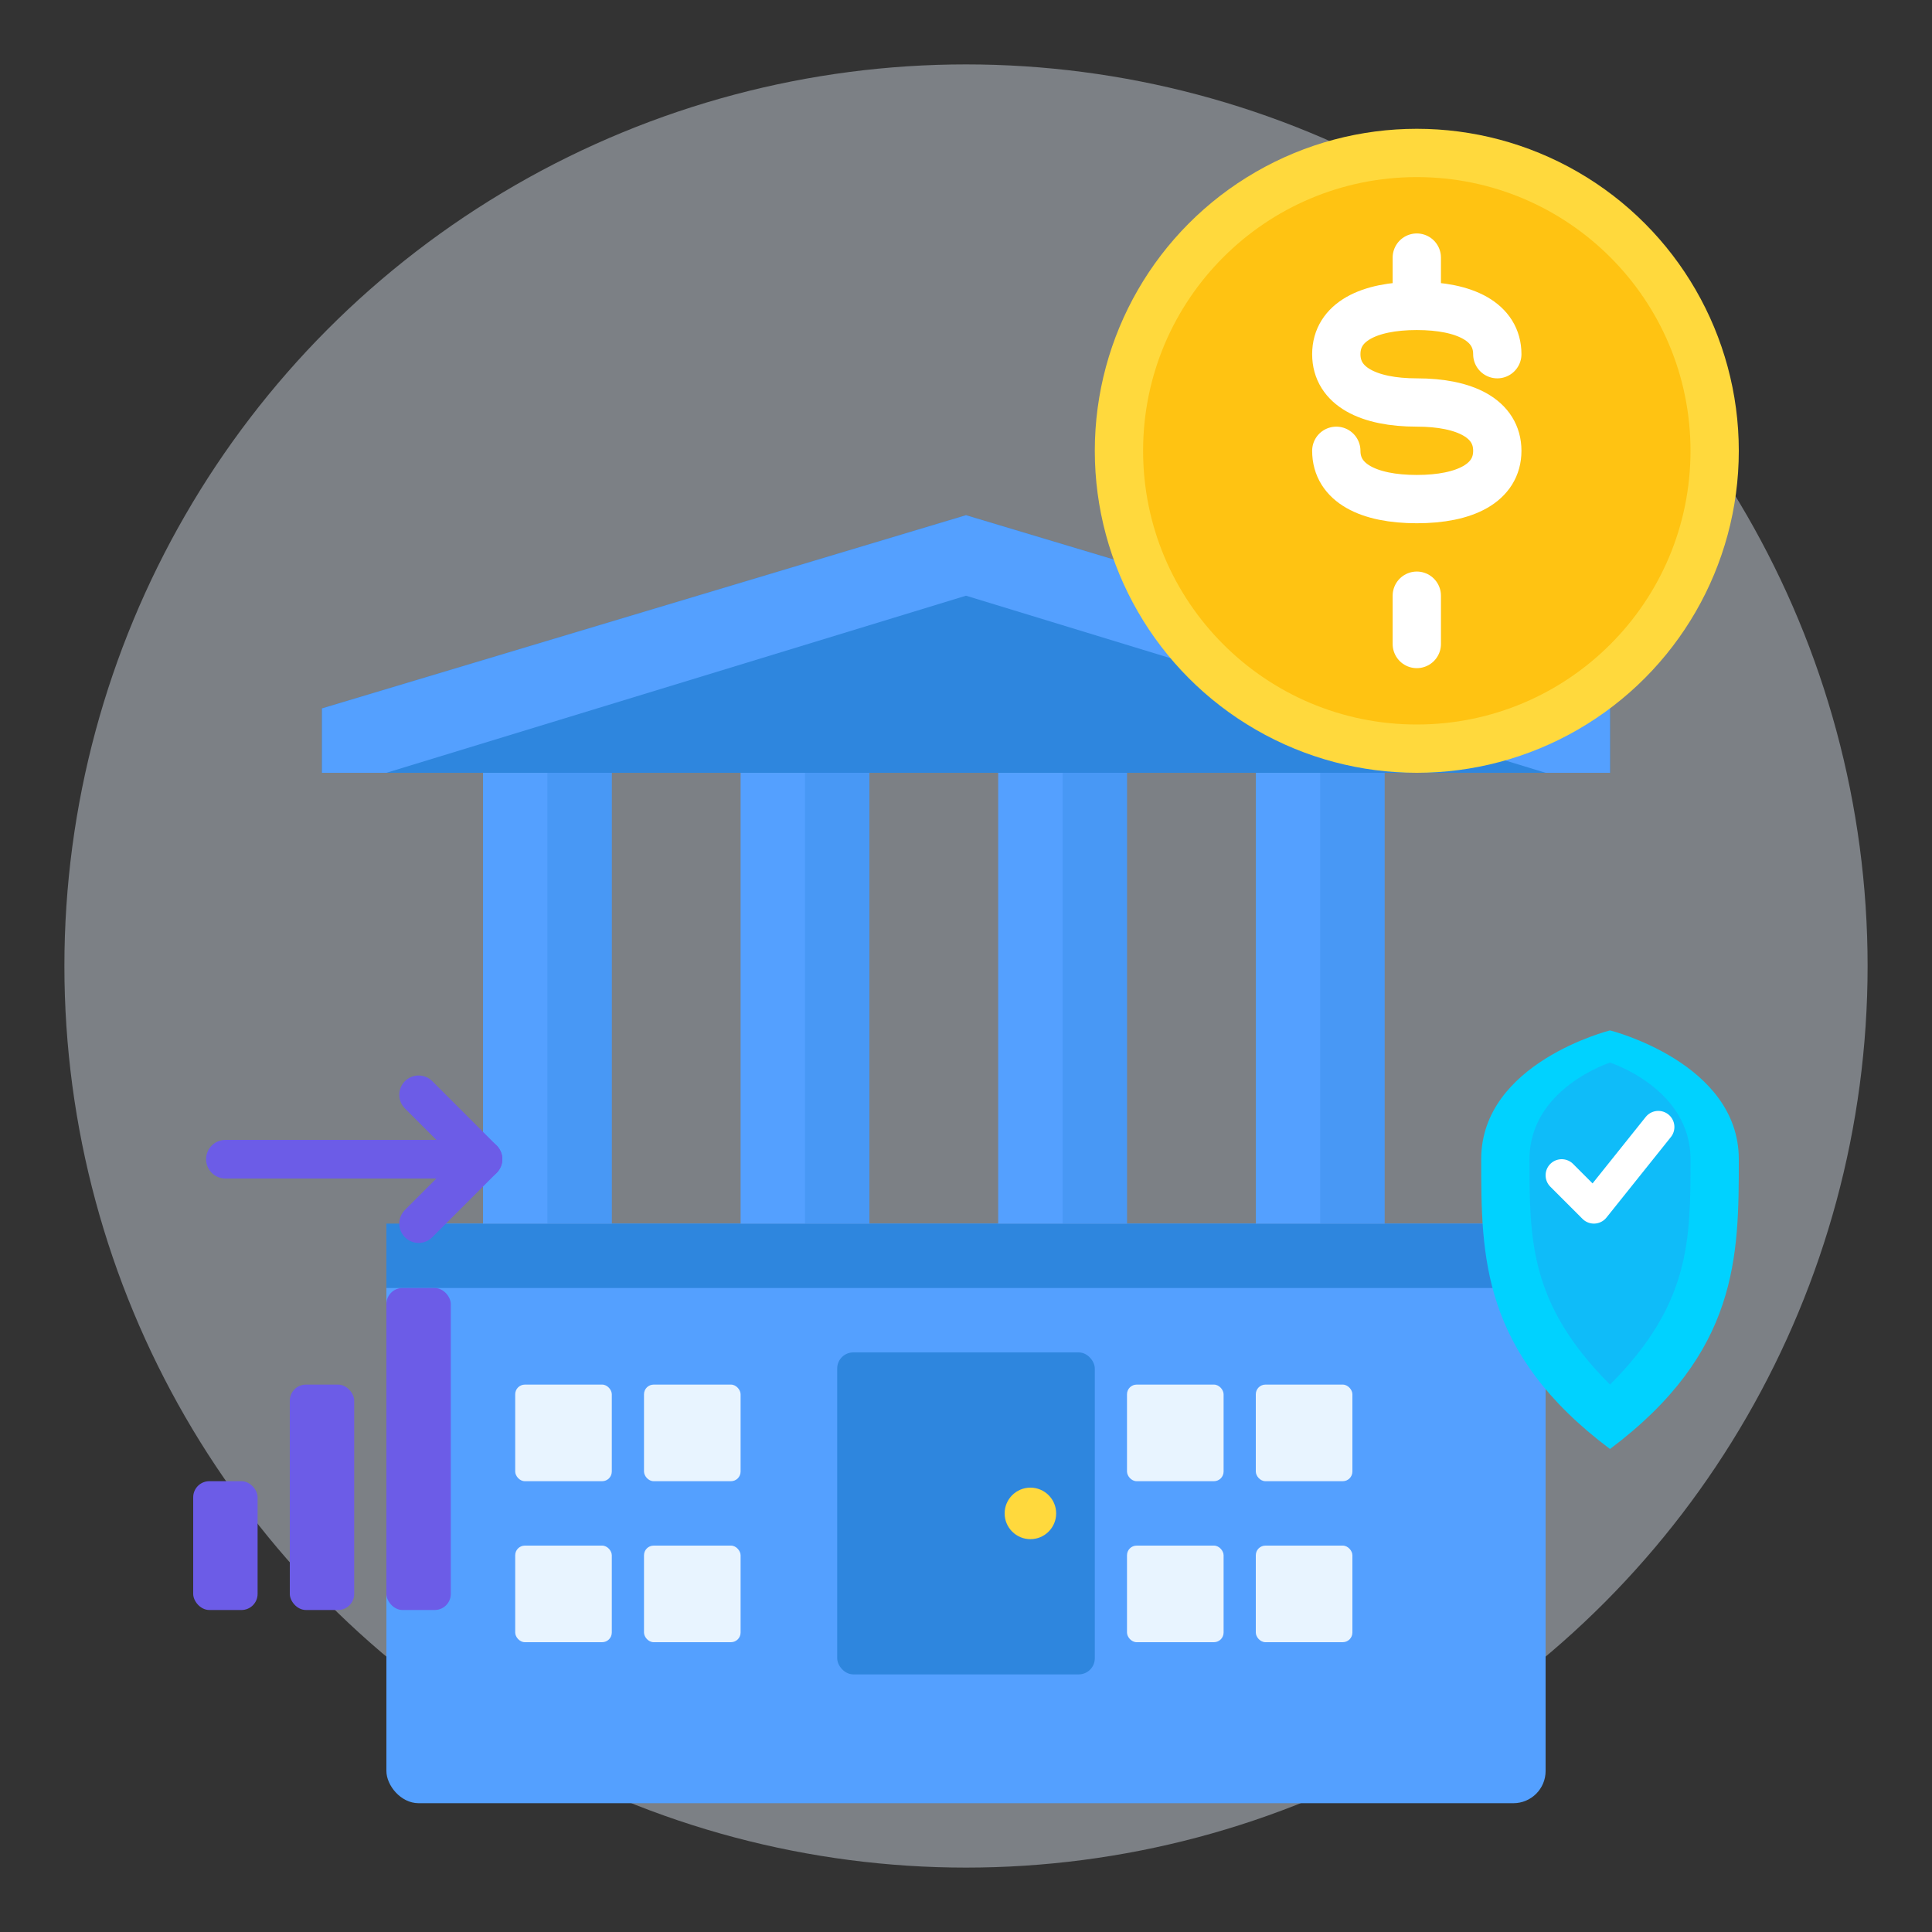 <svg width="60" height="60" viewBox="0 0 60 60" fill="none" xmlns="http://www.w3.org/2000/svg">
  <rect x="0" y="0" width="60" height="60" fill="#333333" stroke="none"/>
  <!-- Background Circle -->
  <circle cx="30" cy="30" r="28" fill="#E8F4FF" opacity="0.4"/>
  
  <!-- Bank Building Base -->
  <rect x="12" y="38" width="36" height="18" rx="1" fill="#54A0FF"/>
  <rect x="12" y="38" width="36" height="2" fill="#2E86DE"/>
  
  <!-- Bank Columns -->
  <rect x="15" y="22" width="4" height="16" fill="#54A0FF"/>
  <rect x="23" y="22" width="4" height="16" fill="#54A0FF"/>
  <rect x="31" y="22" width="4" height="16" fill="#54A0FF"/>
  <rect x="39" y="22" width="4" height="16" fill="#54A0FF"/>
  
  <!-- Column Shadows -->
  <rect x="17" y="22" width="2" height="16" fill="#2E86DE" opacity="0.3"/>
  <rect x="25" y="22" width="2" height="16" fill="#2E86DE" opacity="0.3"/>
  <rect x="33" y="22" width="2" height="16" fill="#2E86DE" opacity="0.3"/>
  <rect x="41" y="22" width="2" height="16" fill="#2E86DE" opacity="0.3"/>
  
  <!-- Bank Roof/Pediment -->
  <path d="M30 16L10 22L10 24L50 24L50 22L30 16Z" fill="#2E86DE"/>
  <path d="M30 16L50 22L50 24L48 24L30 18.5L12 24L10 24L10 22L30 16Z" fill="#54A0FF"/>
  
  <!-- Door -->
  <rect x="26" y="42" width="8" height="10" rx="0.5" fill="#2E86DE"/>
  <circle cx="32" cy="47" r="0.8" fill="#FFD93D"/>
  
  <!-- Windows -->
  <rect x="16" y="43" width="3" height="3" rx="0.3" fill="#E8F4FF"/>
  <rect x="20" y="43" width="3" height="3" rx="0.3" fill="#E8F4FF"/>
  <rect x="35" y="43" width="3" height="3" rx="0.3" fill="#E8F4FF"/>
  <rect x="39" y="43" width="3" height="3" rx="0.3" fill="#E8F4FF"/>
  
  <rect x="16" y="48" width="3" height="3" rx="0.3" fill="#E8F4FF"/>
  <rect x="20" y="48" width="3" height="3" rx="0.3" fill="#E8F4FF"/>
  <rect x="35" y="48" width="3" height="3" rx="0.3" fill="#E8F4FF"/>
  <rect x="39" y="48" width="3" height="3" rx="0.3" fill="#E8F4FF"/>
  
  <!-- Dollar Sign Symbol -->
  <circle cx="44" cy="14" r="10" fill="#FFD93D"/>
  <circle cx="44" cy="14" r="8.5" fill="#FFC312"/>
  
  <!-- Dollar $ -->
  <path d="M44 8V9.5M44 18.5V20M46.5 11C46.5 10 45.5 9.5 44 9.5C42.5 9.5 41.5 10 41.5 11C41.5 12 42.5 12.5 44 12.5C45.5 12.5 46.5 13 46.5 14C46.5 15 45.5 15.5 44 15.5C42.5 15.5 41.5 15 41.5 14" stroke="white" stroke-width="1.5" stroke-linecap="round"/>
  
  <!-- Shield for Insurance (bottom right) -->
  <path d="M50 32C50 32 54 33 54 36C54 39 54 42 50 45C46 42 46 39 46 36C46 33 50 32 50 32Z" fill="#00D2FF"/>
  <path d="M50 33C50 33 52.5 33.8 52.5 36C52.5 38.5 52.5 40.5 50 43C47.5 40.5 47.5 38.5 47.5 36C47.5 33.8 50 33 50 33Z" fill="#0FBCF9"/>
  
  <!-- Checkmark in shield -->
  <path d="M48.5 36.5L49.5 37.5L51.5 35" stroke="white" stroke-width="1" stroke-linecap="round" stroke-linejoin="round"/>
  
  <!-- Growth Chart (bottom left) -->
  <rect x="6" y="46" width="2" height="4" rx="0.5" fill="#6C5CE7"/>
  <rect x="9" y="43" width="2" height="7" rx="0.5" fill="#6C5CE7"/>
  <rect x="12" y="40" width="2" height="10" rx="0.5" fill="#6C5CE7"/>
  
  <!-- Upward Arrow -->
  <path d="M13 38L15 36L13 34" stroke="#6C5CE7" stroke-width="1.2" stroke-linecap="round" stroke-linejoin="round" fill="none"/>
  <line x1="15" y1="36" x2="7" y2="36" stroke="#6C5CE7" stroke-width="1.2" stroke-linecap="round"/>
</svg>
